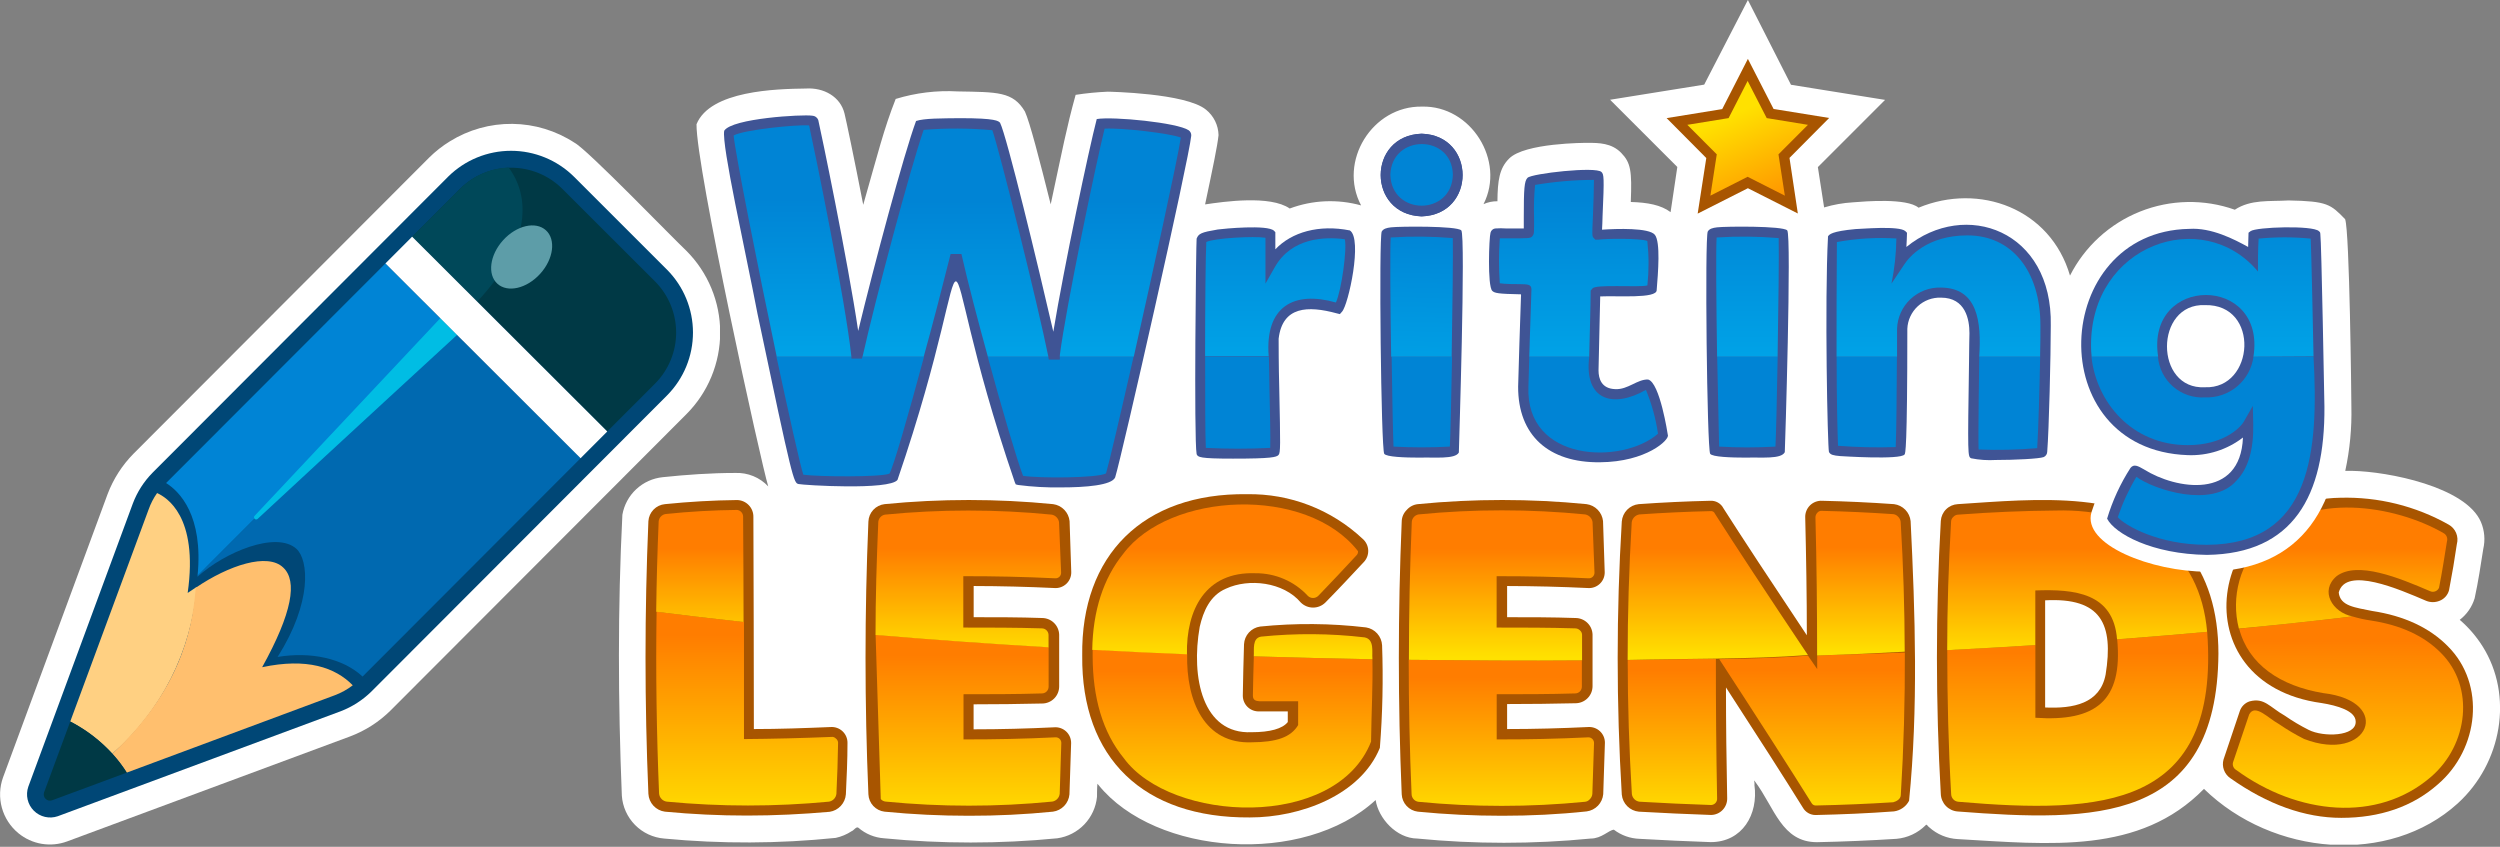 <?xml version="1.0" encoding="UTF-8"?> <svg xmlns="http://www.w3.org/2000/svg" width="372" height="126" viewBox="0 0 372 126" fill="none"><rect x="0" y="0" width="372" height="126" fill="#808080" stroke="none"/><g clip-path="url(#clip0_209_1590)"><g clip-path="url(#clip1_209_1590)"><path d="M2.731 123.977C3.729 124.8 4.927 125.346 6.203 125.56C7.479 125.774 8.789 125.649 10.002 125.197L52.111 109.574C54.36 108.726 56.405 107.414 58.112 105.723L102.122 61.643C103.72 60.046 104.988 58.149 105.853 56.061C106.718 53.973 107.164 51.736 107.164 49.476C107.164 47.216 106.718 44.978 105.853 42.89C104.988 40.803 103.72 38.906 102.122 37.308C100.251 35.568 87.389 22.235 85.498 21.245C82.745 19.445 79.536 18.469 76.247 18.432C72.958 18.395 69.727 19.298 66.934 21.035C65.826 21.715 64.799 22.52 63.874 23.435L19.864 67.515C18.177 69.225 16.865 71.269 16.013 73.516L0.45 115.685C-0.07 117.134 -0.13 118.708 0.278 120.192C0.686 121.676 1.543 122.998 2.731 123.977Z" fill="white"></path><path d="M99.262 40.139L85.379 26.266C82.89 23.813 79.536 22.439 76.042 22.439C72.547 22.439 69.194 23.813 66.705 26.266L22.695 70.345C21.409 71.651 20.411 73.211 19.765 74.926L4.211 117.065C4 117.676 3.965 118.335 4.11 118.965C4.254 119.595 4.573 120.172 5.03 120.629C5.487 121.087 6.063 121.407 6.692 121.553C7.322 121.7 7.98 121.666 8.592 121.456L50.701 105.833C52.41 105.175 53.965 104.175 55.272 102.892L99.282 58.813C101.741 56.326 103.119 52.969 103.115 49.472C103.111 45.974 101.726 42.62 99.262 40.139Z" fill="#004776"></path><path d="M29.396 85.678C30.287 76.677 26.696 73.116 24.715 71.876L57.352 39.199L66.584 48.441L29.396 85.678Z" fill="#0084D5"></path><path d="M86.388 68.185L53.952 100.672C51.011 97.941 46.22 96.941 41.309 97.751C46.47 89.599 45.95 83.318 44.089 81.648C41.089 78.987 33.457 82.148 29.386 85.819C29.386 85.769 29.386 85.729 29.386 85.678L66.584 48.441L86.388 68.185Z" fill="#0069B0"></path><path d="M68.014 49.831C68.014 49.831 48.84 67.445 38.318 77.227C38.257 77.276 38.179 77.302 38.1 77.297C38.021 77.293 37.947 77.26 37.891 77.204C37.835 77.148 37.801 77.074 37.797 76.995C37.793 76.916 37.818 76.838 37.868 76.777L65.514 47.35L68.014 49.831Z" fill="#00BDE4"></path><path d="M29.286 87.319C28.481 96.914 23.976 105.82 16.724 112.154C14.919 110.214 12.798 108.594 10.452 107.363L22.115 75.806C22.421 74.939 22.845 74.118 23.375 73.366C24.725 73.986 29.556 76.757 27.926 88.229L29.286 87.319Z" fill="#FFD082"></path><path d="M52.491 101.972C51.68 102.596 50.78 103.094 49.821 103.452L18.864 114.965C18.242 113.962 17.526 113.02 16.724 112.154C27.846 101.762 28.736 91.74 29.136 87.449C34.057 84.098 39.829 82.218 42.139 84.448C44.29 86.449 43.489 91.19 39.008 99.281C45.68 97.861 49.881 99.311 52.491 101.972Z" fill="#FFBF6E"></path><path d="M18.864 114.965L7.722 119.096C7.559 119.148 7.385 119.155 7.218 119.114C7.052 119.074 6.9 118.989 6.779 118.868C6.658 118.747 6.573 118.595 6.533 118.429C6.493 118.262 6.499 118.088 6.551 117.925L10.452 107.363C13.881 109.106 16.784 111.73 18.864 114.965Z" fill="#003945"></path><path d="M97.511 57.042L90.359 64.204L71.015 44.88L61.343 35.218L68.495 28.056C70.512 26.069 73.23 24.955 76.061 24.955C78.893 24.955 81.611 26.069 83.628 28.056L97.501 41.909C99.492 43.924 100.609 46.641 100.611 49.474C100.613 52.306 99.499 55.025 97.511 57.042Z" fill="#003945"></path><path d="M71.015 44.88L61.343 35.218L68.495 28.056C70.415 26.148 72.982 25.031 75.686 24.925C78.777 29.066 79.277 35.988 71.015 44.88Z" fill="#004859"></path><path d="M80.379 40.74C82.371 38.541 82.751 35.641 81.228 34.261C79.705 32.881 76.856 33.545 74.864 35.743C72.873 37.941 72.492 40.842 74.015 42.221C75.538 43.601 78.387 42.938 80.379 40.74Z" fill="#5D9DA8"></path><path d="M90.36 64.204L86.389 68.185L57.352 39.199L61.323 35.218L90.36 64.204Z" fill="white"></path></g><g clip-path="url(#clip2_209_1590)"><path d="M369.399 96.161C368.47 94.69 367.327 93.365 366.009 92.23C367.067 91.419 367.844 90.296 368.229 89.019C368.769 86.559 369.139 84.018 369.509 81.688C369.82 80.351 369.701 78.951 369.169 77.687C366.919 72.416 355.306 70.165 350.025 70.065H348.975C349.657 66.915 349.962 63.695 349.885 60.473C349.885 59.473 349.625 34.417 348.955 32.617C346.794 30.387 346.314 29.936 340.543 29.826C337.623 29.996 334.932 29.646 332.541 31.207C327.96 29.582 322.945 29.681 318.431 31.485C313.918 33.289 310.215 36.674 308.016 41.009C305.096 31.007 294.513 27.166 285.481 30.907C283.731 29.446 277.55 29.956 275.719 30.107C274.264 30.191 272.824 30.446 271.428 30.867L270.498 24.865L280.5 14.863L266.497 12.613L260.086 0L253.584 12.593L239.581 14.843L249.584 24.845L248.583 31.567C247.163 30.497 245.163 30.127 242.662 30.056C242.842 25.436 242.662 24.215 241.232 22.745C239.801 21.275 237.911 21.255 236.231 21.255C235.851 21.255 226.869 21.255 224.558 23.595C223.108 25.035 222.848 26.846 222.818 29.946C222.104 29.936 221.397 30.082 220.747 30.377C224.038 23.925 218.877 15.683 211.595 15.863C204.184 15.733 199.073 24.045 202.533 30.567C199.033 29.593 195.314 29.754 191.911 31.027C189.001 29.006 182.069 30.006 179.318 30.416C180.479 24.915 181.139 21.785 181.319 20.114C181.304 19.385 181.13 18.668 180.808 18.013C180.487 17.358 180.026 16.782 179.458 16.323C176.458 13.843 164.945 13.643 164.835 13.643C163.234 13.711 161.638 13.868 160.054 14.113C158.674 19.114 158.124 22.115 156.344 30.407C154.633 23.585 153.243 18.214 152.513 16.604C150.742 13.603 148.392 13.713 142.511 13.603C139.391 13.428 136.266 13.807 133.279 14.723C131.518 19.174 130.608 22.915 128.448 30.477C127.127 23.665 125.907 17.874 125.667 16.904C125.057 14.373 122.566 13.003 119.916 13.173C115.475 13.233 105.683 13.473 103.642 18.484C103.552 24.855 113.254 68.955 114.314 72.376C113.69 71.712 112.93 71.189 112.086 70.844C111.242 70.499 110.334 70.339 109.423 70.375C105.793 70.375 102.132 70.635 98.611 71.005C97.138 71.156 95.754 71.783 94.671 72.793C93.588 73.802 92.864 75.138 92.61 76.597C91.91 90.49 91.97 104.512 92.53 118.395C92.642 120.037 93.34 121.585 94.496 122.756C95.652 123.927 97.191 124.644 98.831 124.777C107.322 125.584 115.872 125.55 124.357 124.677C125.202 124.494 126.006 124.155 126.727 123.677C127.027 123.597 127.417 122.926 127.727 123.166C128.795 124.088 130.132 124.638 131.538 124.737C140.116 125.577 148.756 125.577 157.334 124.737C158.868 124.517 160.284 123.789 161.354 122.668C162.424 121.547 163.087 120.098 163.235 118.555C163.235 118.555 163.235 117.015 163.295 116.645C163.295 116.575 163.375 116.735 163.455 116.805C171.957 127.317 193.972 128.918 204.694 119.046C205.114 121.766 207.775 124.747 210.895 124.777C219.473 125.617 228.113 125.617 236.691 124.777C238.331 124.777 239.351 123.537 240.142 123.457C241.239 124.295 242.572 124.771 243.952 124.817C247.503 125.027 251.094 125.187 254.555 125.307C259.256 125.307 261.676 121.186 261.056 116.785C261.126 116.675 260.916 115.785 261.166 116.315C264.057 120.186 265.117 125.317 270.368 125.317C274.269 125.237 278.31 125.067 282.201 124.817C283.827 124.673 285.352 123.965 286.512 122.816C286.702 122.526 286.842 122.976 287.062 123.096C288.234 124.155 289.735 124.777 291.313 124.857C305.026 125.647 318.378 127.167 327.95 117.385C338.213 127.387 355.486 128.818 365.699 119.556C372.3 113.554 374.04 103.512 369.399 96.161Z" fill="white"></path><path d="M111.154 121.356C107.06 121.356 102.989 121.163 98.941 120.776C98.285 120.69 97.679 120.377 97.23 119.891C96.78 119.405 96.515 118.776 96.481 118.115C95.911 104.682 95.911 91.019 96.481 77.546C96.523 76.9 96.796 76.289 97.249 75.825C97.702 75.361 98.306 75.074 98.951 75.016C102.492 74.656 106.113 74.446 109.694 74.406C110.018 74.414 110.338 74.485 110.635 74.617C110.931 74.748 111.199 74.937 111.423 75.172C111.647 75.407 111.822 75.683 111.939 75.986C112.056 76.289 112.112 76.612 112.104 76.936C112.144 87.492 112.168 98.007 112.174 108.483C115.925 108.483 119.766 108.343 123.617 108.183C123.937 108.162 124.259 108.208 124.561 108.317C124.863 108.426 125.14 108.596 125.373 108.817C125.607 109.037 125.793 109.303 125.919 109.599C126.045 109.894 126.109 110.212 126.107 110.534C126.107 113.094 125.987 115.665 125.867 118.185C125.82 118.829 125.556 119.438 125.118 119.912C124.68 120.386 124.095 120.698 123.457 120.796C119.366 121.156 115.255 121.356 111.154 121.356Z" fill="#A85500"></path><path d="M144.161 121.386C139.97 121.386 135.779 121.186 131.618 120.776C130.975 120.7 130.38 120.398 129.94 119.923C129.5 119.448 129.244 118.832 129.218 118.185C128.648 104.743 128.648 91.08 129.218 77.607C129.244 76.96 129.5 76.344 129.94 75.869C130.38 75.394 130.975 75.092 131.618 75.016C139.96 74.196 148.362 74.196 156.704 75.016C157.335 75.102 157.919 75.397 158.364 75.854C158.808 76.311 159.086 76.903 159.154 77.537L159.404 85.128C159.411 85.454 159.349 85.778 159.223 86.079C159.096 86.379 158.908 86.65 158.671 86.874C158.433 87.097 158.151 87.268 157.843 87.376C157.536 87.484 157.209 87.525 156.884 87.499C152.883 87.309 148.882 87.209 144.881 87.199V91.84C148.272 91.84 151.702 91.84 155.083 91.96C155.741 91.967 156.37 92.228 156.84 92.689C157.309 93.149 157.583 93.773 157.604 94.43V102.112C157.608 102.448 157.545 102.782 157.419 103.093C157.293 103.405 157.107 103.689 156.87 103.928C156.634 104.167 156.353 104.357 156.042 104.486C155.732 104.616 155.399 104.683 155.063 104.683C151.692 104.763 148.262 104.803 144.871 104.803V108.523C148.872 108.523 152.963 108.413 156.874 108.223C157.195 108.198 157.519 108.24 157.823 108.347C158.128 108.454 158.407 108.622 158.643 108.842C158.879 109.062 159.067 109.329 159.194 109.625C159.322 109.922 159.386 110.241 159.384 110.564L159.134 118.205C159.076 118.849 158.801 119.455 158.354 119.922C157.907 120.389 157.314 120.69 156.674 120.776C152.526 121.189 148.355 121.393 144.161 121.386Z" fill="#A85500"></path><path d="M185.97 121.636C170.137 121.746 160.875 112.814 161.035 97.541C160.835 82.618 170.097 73.326 185.56 73.536C191.945 73.43 198.119 75.816 202.774 80.187C203.019 80.401 203.218 80.662 203.358 80.956C203.499 81.249 203.578 81.568 203.591 81.892C203.604 82.217 203.551 82.541 203.435 82.845C203.318 83.149 203.141 83.425 202.914 83.658C201.094 85.608 199.183 87.659 197.213 89.659C196.726 90.139 196.07 90.408 195.387 90.408C194.704 90.408 194.048 90.139 193.562 89.659C190.981 86.599 185.81 86.008 182.41 87.599C180.059 88.599 179.049 90.95 178.519 93.27C177.188 100.792 178.929 109.273 186.23 108.953C188.991 108.953 190.841 108.433 191.621 107.443V105.853H187.401C187.082 105.871 186.762 105.823 186.463 105.713C186.163 105.602 185.889 105.432 185.657 105.212C185.426 104.991 185.242 104.726 185.117 104.432C184.992 104.138 184.928 103.822 184.93 103.502C184.97 100.948 185.03 98.401 185.11 95.861C185.143 95.212 185.4 94.594 185.838 94.115C186.276 93.635 186.867 93.322 187.511 93.23C192.754 92.698 198.04 92.742 203.274 93.36C203.915 93.465 204.501 93.785 204.934 94.27C205.368 94.754 205.622 95.372 205.655 96.021C205.836 101.111 205.726 106.207 205.324 111.284C202.454 118.325 193.512 121.646 185.97 121.636Z" fill="#A85500"></path><path d="M223.518 121.386C219.327 121.386 215.136 121.186 210.975 120.776C210.333 120.698 209.739 120.395 209.3 119.921C208.86 119.447 208.603 118.832 208.575 118.185C208.005 104.743 208.005 91.08 208.575 77.607C208.587 76.963 208.849 76.35 209.305 75.896C209.729 75.4 210.326 75.085 210.975 75.016C219.324 74.195 227.732 74.195 236.081 75.016C236.712 75.102 237.297 75.397 237.741 75.854C238.185 76.311 238.463 76.903 238.531 77.537L238.781 85.128C238.788 85.454 238.726 85.778 238.6 86.079C238.474 86.379 238.285 86.65 238.048 86.874C237.81 87.097 237.529 87.268 237.221 87.376C236.913 87.484 236.586 87.525 236.261 87.499C232.26 87.309 228.259 87.209 224.258 87.199V91.84C227.639 91.84 231.07 91.84 234.45 91.96C235.109 91.965 235.739 92.225 236.21 92.686C236.68 93.147 236.953 93.772 236.971 94.43V102.112C236.968 102.782 236.701 103.424 236.227 103.898C235.753 104.372 235.111 104.64 234.44 104.643C231.07 104.723 227.639 104.763 224.258 104.763V108.483C228.259 108.483 232.34 108.373 236.311 108.183C236.632 108.16 236.954 108.203 237.257 108.31C237.561 108.417 237.839 108.586 238.073 108.806C238.308 109.026 238.495 109.292 238.622 109.588C238.749 109.883 238.814 110.202 238.811 110.524L238.561 118.165C238.503 118.809 238.228 119.415 237.781 119.882C237.334 120.349 236.742 120.65 236.101 120.736C231.9 121.186 227.709 121.386 223.518 121.386Z" fill="#A85500"></path><path d="M270.168 121.276C269.782 121.278 269.403 121.177 269.069 120.984C268.735 120.791 268.458 120.512 268.268 120.176C265.607 115.905 261.766 109.894 256.825 102.292C256.825 107.773 256.895 113.294 257.005 118.786C257.012 119.107 256.955 119.427 256.837 119.726C256.719 120.026 256.543 120.299 256.318 120.529C256.094 120.76 255.826 120.944 255.531 121.071C255.235 121.197 254.917 121.263 254.595 121.266C251.034 121.146 247.433 120.976 243.863 120.776C243.211 120.714 242.602 120.428 242.138 119.966C241.675 119.505 241.386 118.896 241.322 118.245C240.507 104.708 240.507 91.134 241.322 77.597C241.375 76.94 241.655 76.322 242.116 75.851C242.576 75.379 243.187 75.084 243.843 75.016C247.353 74.766 250.924 74.596 254.455 74.516C254.863 74.486 255.27 74.577 255.626 74.778C255.982 74.979 256.271 75.281 256.455 75.646C259.216 79.977 263.397 86.339 268.858 94.53C268.858 88.729 268.758 82.848 268.618 77.007C268.603 76.672 268.659 76.338 268.782 76.027C268.904 75.716 269.091 75.433 269.329 75.198C269.568 74.964 269.853 74.782 270.166 74.664C270.48 74.547 270.814 74.496 271.148 74.516C274.679 74.596 278.28 74.766 281.831 75.016C282.466 75.096 283.057 75.389 283.505 75.846C283.953 76.304 284.234 76.9 284.301 77.537C284.981 91.33 285.442 105.443 284.071 119.156C283.849 119.579 283.529 119.944 283.138 120.219C282.746 120.494 282.295 120.671 281.821 120.736C277.97 121.026 274.089 121.186 270.168 121.276Z" fill="#A85500"></path><path d="M325.25 81.828C318.099 72.576 302.655 74.286 291.323 75.016C290.669 75.049 290.05 75.321 289.584 75.78C289.117 76.239 288.836 76.854 288.792 77.507C288.022 91.045 288.022 104.617 288.792 118.155C288.819 118.815 289.086 119.443 289.543 119.92C290 120.397 290.615 120.69 291.273 120.746C311.557 122.316 329.921 122.566 330.101 97.261C330.101 90.92 328.471 85.718 325.25 81.828ZM313.318 100.362C312.497 104.723 308.476 105.463 304.316 105.273C304.316 99.972 304.316 94.62 304.316 89.329C312.687 88.879 314.518 92.89 313.318 100.362Z" fill="#A85500"></path><path d="M348.385 121.696C342.964 121.696 337.383 119.696 331.861 115.785C331.426 115.485 331.096 115.057 330.917 114.56C330.737 114.063 330.718 113.523 330.861 113.014C331.611 110.754 332.412 108.383 333.272 105.843C333.381 105.497 333.572 105.182 333.828 104.925C334.083 104.667 334.397 104.474 334.742 104.362C336.943 103.782 337.693 105.193 339.993 106.503C341.119 107.286 342.298 107.988 343.524 108.603C345.704 109.714 350.606 109.604 350.526 107.373C350.526 105.763 347.765 104.983 345.444 104.612C324.14 101.692 328.391 74.386 348.195 74.066C353.85 73.903 359.442 75.286 364.368 78.067C364.865 78.346 365.254 78.783 365.473 79.308C365.693 79.834 365.73 80.418 365.579 80.967C365.259 83.168 364.869 85.478 364.418 87.819C364.325 88.175 364.148 88.504 363.903 88.778C363.658 89.053 363.351 89.266 363.008 89.399C362.367 89.662 361.649 89.662 361.008 89.399C357.007 87.689 349.055 84.208 348.005 88.159C348.205 90.209 350.476 90.389 352.956 90.909C357.727 91.63 361.528 93.4 364.248 96.171C369.91 101.822 368.899 111.444 362.748 116.715C358.997 120.026 354.156 121.696 348.385 121.696Z" fill="#A85500"></path><path d="M124.347 109.864C124.264 109.781 124.163 109.719 124.052 109.683C123.941 109.646 123.823 109.636 123.707 109.654C119.293 109.834 114.958 109.94 110.704 109.974C110.704 109.974 110.704 101.562 110.704 92.56C106.243 92.07 101.892 91.56 97.701 91.03C97.561 100.032 97.701 109.123 98.071 118.085C98.099 118.388 98.229 118.672 98.44 118.89C98.651 119.109 98.93 119.248 99.232 119.286C107.255 120.051 115.333 120.051 123.357 119.286C123.639 119.237 123.898 119.099 124.096 118.892C124.294 118.685 124.421 118.42 124.457 118.135C124.587 115.585 124.667 113.034 124.707 110.504C124.699 110.377 124.663 110.253 124.601 110.142C124.538 110.031 124.452 109.936 124.347 109.864Z" fill="url(#paint0_linear_209_1590)"></path><path d="M131.058 118.896C131.239 119.112 131.498 119.249 131.778 119.276C140.024 120.086 148.328 120.086 156.574 119.276C156.86 119.23 157.123 119.091 157.324 118.882C157.524 118.673 157.651 118.403 157.684 118.115L157.924 110.544C157.924 110.429 157.901 110.315 157.855 110.209C157.809 110.103 157.741 110.009 157.657 109.931C157.572 109.852 157.472 109.793 157.363 109.755C157.254 109.718 157.139 109.704 157.024 109.714C152.513 109.934 147.922 110.034 143.371 110.024V103.302C147.242 103.302 151.163 103.302 155.033 103.182C155.299 103.182 155.553 103.077 155.741 102.889C155.928 102.702 156.034 102.447 156.034 102.182V96.291C147.182 95.771 138.58 95.16 130.288 94.45L131.058 118.896Z" fill="url(#paint1_linear_209_1590)"></path><path d="M204.214 98.101C198.253 97.988 192.371 97.841 186.57 97.661C186.51 99.661 186.46 101.572 186.43 103.512C186.43 104.172 186.85 104.312 187.43 104.352H193.162V107.893C192.091 109.704 189.941 110.434 186.27 110.454C179.269 110.744 176.488 104.402 176.648 97.311C171.897 97.121 167.196 96.901 162.585 96.651C162.585 96.941 162.585 97.241 162.585 97.541C162.585 103.852 164.095 108.983 167.206 112.794C174.207 122.426 198.833 123.607 204.014 110.354C204.074 105.623 204.294 102.222 204.214 98.101Z" fill="url(#paint2_linear_209_1590)"></path><path d="M236.361 109.714C231.85 109.934 227.259 110.034 222.708 110.024V103.302C226.579 103.302 230.5 103.302 234.381 103.182C234.646 103.182 234.9 103.077 235.088 102.889C235.275 102.702 235.381 102.447 235.381 102.182V98.261C226.849 98.341 218.067 98.261 209.615 98.181C209.615 104.853 209.755 111.524 210.045 118.185C210.056 118.459 210.162 118.721 210.344 118.925C210.527 119.13 210.775 119.264 211.046 119.306C219.291 120.116 227.596 120.116 235.841 119.306C235.98 119.293 236.116 119.254 236.239 119.188C236.363 119.123 236.472 119.034 236.561 118.926C236.777 118.719 236.912 118.443 236.941 118.145L237.191 110.574C237.194 110.463 237.174 110.352 237.134 110.248C237.094 110.145 237.033 110.05 236.956 109.97C236.879 109.89 236.786 109.826 236.684 109.782C236.582 109.738 236.472 109.715 236.361 109.714Z" fill="url(#paint3_linear_209_1590)"></path><path d="M255.325 98.021C250.924 98.091 246.473 98.111 242.202 98.221C242.202 104.883 242.422 111.544 242.822 118.155C242.858 118.447 242.992 118.718 243.2 118.925C243.409 119.131 243.681 119.262 243.973 119.296C247.513 119.506 251.104 119.666 254.625 119.786C254.749 119.779 254.87 119.748 254.982 119.694C255.094 119.64 255.194 119.564 255.276 119.471C255.358 119.378 255.42 119.269 255.46 119.152C255.499 119.034 255.515 118.909 255.505 118.786C255.375 111.914 255.315 104.913 255.325 98.021ZM270.398 97.561V99.561L269.028 97.561C264.877 97.881 260.376 98.011 255.825 98.081C261.086 106.153 266.717 114.925 269.548 119.476C269.615 119.607 269.722 119.714 269.852 119.782C269.983 119.85 270.132 119.876 270.278 119.856C274.089 119.776 277.92 119.616 281.711 119.376C282.221 119.246 282.841 118.886 282.841 118.275C283.271 111.274 283.471 104.172 283.441 97.101C279.153 97.254 274.806 97.401 270.398 97.541V97.561Z" fill="url(#paint4_linear_209_1590)"></path><path d="M328.431 94.02C324.06 94.41 319.589 94.79 315.038 95.13C315.908 104.352 311.787 107.413 302.865 106.803C302.865 103.212 302.865 99.601 302.865 95.991C298.564 96.264 294.193 96.514 289.752 96.741C289.752 103.912 289.922 111.074 290.333 118.165C290.34 118.459 290.457 118.739 290.66 118.95C290.864 119.161 291.14 119.288 291.433 119.306C312.747 121.126 330.371 120.366 328.431 94.02Z" fill="url(#paint5_linear_209_1590)"></path><path d="M363.208 97.151C360.718 94.62 357.207 93 352.766 92.33C351.849 92.197 350.943 91.996 350.055 91.73C344.614 92.38 338.973 92.98 333.182 93.54C334.592 98.911 339.323 102.072 345.694 103.132C356.267 104.352 352.456 113.674 342.844 109.954C341.556 109.304 340.313 108.569 339.123 107.753C337.423 106.813 335.542 104.653 334.672 106.323C333.812 108.863 333.012 111.237 332.271 113.444C332.214 113.659 332.231 113.887 332.318 114.092C332.405 114.297 332.557 114.466 332.752 114.575C341.854 121.226 353.756 122.496 361.758 115.575C367.279 110.804 368.289 102.202 363.208 97.151Z" fill="url(#paint6_linear_209_1590)"></path><path d="M204.224 98.101C204.224 97.951 204.224 97.761 204.224 97.601C204.204 97.771 204.214 97.941 204.224 98.101Z" fill="url(#paint7_linear_209_1590)"></path><path d="M314.988 94.74C314.988 94.86 314.988 94.98 315.038 95.1C314.998 95.02 315.018 94.85 314.988 94.74Z" fill="url(#paint8_linear_209_1590)"></path><path d="M333.102 93.31C333.117 93.388 333.137 93.465 333.162 93.54C333.131 93.466 333.111 93.389 333.102 93.31Z" fill="url(#paint9_linear_209_1590)"></path><path d="M110.644 92.56C106.183 92.07 101.822 91.56 97.641 91.03C97.695 86.535 97.818 82.051 98.011 77.577C98.037 77.305 98.154 77.049 98.343 76.852C98.531 76.654 98.781 76.525 99.051 76.486C102.572 76.116 106.143 75.916 109.664 75.876C109.913 75.899 110.145 76.014 110.313 76.199C110.482 76.385 110.575 76.626 110.574 76.876C110.614 82.131 110.637 87.359 110.644 92.56Z" fill="url(#paint10_linear_209_1590)"></path><path d="M157.894 85.198C157.898 85.318 157.876 85.437 157.829 85.547C157.783 85.657 157.713 85.757 157.625 85.837C157.536 85.918 157.431 85.979 157.317 86.015C157.203 86.052 157.083 86.063 156.964 86.049C152.463 85.829 147.872 85.728 143.341 85.738V93.38C147.222 93.38 151.133 93.38 155.024 93.5C155.289 93.5 155.543 93.606 155.731 93.793C155.918 93.981 156.024 94.235 156.024 94.5V96.321C147.172 95.801 138.57 95.191 130.278 94.48C130.278 88.869 130.448 83.258 130.688 77.677C130.709 77.408 130.818 77.154 131 76.955C131.181 76.756 131.423 76.622 131.689 76.576C139.934 75.766 148.239 75.766 156.484 76.576C156.761 76.625 157.016 76.759 157.214 76.96C157.411 77.161 157.54 77.419 157.584 77.697L157.894 85.198Z" fill="url(#paint11_linear_209_1590)"></path><path d="M204.214 98.101C198.253 97.988 192.368 97.841 186.56 97.661C186.64 96.661 186.29 94.96 187.65 94.73C192.77 94.207 197.932 94.243 203.044 94.84C204.554 95.13 204.124 97.021 204.214 98.101Z" fill="url(#paint12_linear_209_1590)"></path><path d="M202.073 82.018C202.084 82.139 202.066 82.261 202.02 82.374C201.975 82.486 201.904 82.587 201.813 82.668C199.973 84.668 198.073 86.669 196.152 88.669C195.945 88.868 195.669 88.98 195.382 88.98C195.095 88.98 194.819 88.868 194.612 88.669C193.62 87.595 192.414 86.74 191.072 86.16C189.731 85.579 188.282 85.286 186.82 85.298C179.359 85.018 176.488 90.73 176.618 97.361C171.844 97.168 167.146 96.948 162.525 96.701C162.625 90.879 164.175 86.069 167.136 82.408C174.007 73.186 194.422 72.195 202.073 82.018Z" fill="url(#paint13_linear_209_1590)"></path><path d="M237.261 85.198C237.263 85.318 237.24 85.438 237.192 85.548C237.145 85.658 237.074 85.757 236.985 85.838C236.896 85.918 236.79 85.979 236.676 86.015C236.561 86.051 236.44 86.063 236.321 86.049C231.82 85.829 227.229 85.728 222.698 85.738V93.38C226.579 93.38 230.49 93.38 234.381 93.5C234.517 93.499 234.652 93.526 234.778 93.58C234.903 93.633 235.017 93.711 235.111 93.81C235.205 93.892 235.281 93.994 235.333 94.108C235.385 94.221 235.411 94.345 235.411 94.47V98.261C226.889 98.341 218.107 98.261 209.645 98.181C209.645 91.32 209.785 84.458 210.075 77.647C210.098 77.379 210.208 77.126 210.389 76.927C210.569 76.728 210.811 76.594 211.076 76.546C219.321 75.736 227.626 75.736 235.871 76.546C236.148 76.595 236.403 76.729 236.601 76.93C236.798 77.131 236.927 77.389 236.971 77.667L237.261 85.198Z" fill="url(#paint14_linear_209_1590)"></path><path d="M269.018 97.471C260.706 98.111 251.014 97.981 242.192 98.201C242.192 91.346 242.396 84.515 242.802 77.707C242.844 77.415 242.978 77.145 243.186 76.936C243.393 76.728 243.662 76.591 243.953 76.546C247.433 76.306 250.954 76.136 254.515 76.056C254.655 76.032 254.799 76.057 254.921 76.129C255.044 76.2 255.137 76.313 255.185 76.446C258.216 81.198 262.867 88.269 269.018 97.471Z" fill="url(#paint15_linear_209_1590)"></path><path d="M270.388 97.541C270.388 90.76 270.318 83.868 270.138 77.027C270.133 76.89 270.157 76.754 270.206 76.626C270.256 76.499 270.332 76.383 270.428 76.286C270.507 76.19 270.609 76.115 270.724 76.068C270.839 76.021 270.964 76.003 271.088 76.016C274.639 76.096 278.22 76.266 281.721 76.506C281.999 76.54 282.256 76.675 282.441 76.886C282.65 77.089 282.784 77.357 282.821 77.647C283.208 84.055 283.408 90.496 283.421 96.971C279.14 97.211 274.796 97.401 270.388 97.541Z" fill="url(#paint16_linear_209_1590)"></path><path d="M328.421 94.02C324.05 94.41 319.569 94.79 315.018 95.13C314.488 88.219 308.717 87.639 302.855 87.859C302.855 90.57 302.855 93.27 302.855 95.991C298.554 96.264 294.183 96.514 289.742 96.741C289.742 90.359 289.952 83.968 290.323 77.607C290.326 77.475 290.356 77.345 290.413 77.226C290.47 77.107 290.552 77.002 290.653 76.916C290.747 76.809 290.864 76.722 290.996 76.664C291.127 76.605 291.269 76.575 291.413 76.576C296.194 76.216 301.055 76.006 305.856 75.966C318.679 75.606 327.411 82.138 328.421 94.02Z" fill="url(#paint17_linear_209_1590)"></path><path d="M364.108 80.557C363.748 82.778 363.398 85.098 362.928 87.459C362.874 87.582 362.796 87.693 362.698 87.785C362.601 87.877 362.485 87.949 362.359 87.996C362.233 88.042 362.099 88.063 361.965 88.057C361.831 88.05 361.699 88.017 361.578 87.959C356.927 85.959 350.796 83.448 347.705 85.718C345.104 87.909 347.065 91.13 350.045 91.72C344.584 92.386 338.95 92.99 333.142 93.53C332.544 91.185 332.573 88.724 333.224 86.393C333.875 84.062 335.126 81.943 336.853 80.247C343.504 73.086 356.357 75.146 363.598 79.327C363.812 79.442 363.98 79.627 364.073 79.851C364.166 80.075 364.179 80.325 364.108 80.557Z" fill="url(#paint18_linear_209_1590)"></path><path d="M345.284 34.807C345.284 33.197 335.492 33.877 334.902 34.397L334.602 34.627C334.602 35.208 334.602 35.678 334.542 36.748C324.8 30.216 309.677 36.068 309.657 51.481C309.307 65.014 325 71.855 333.772 65.104C333.412 74.416 323.77 72.886 319.039 69.845C318.168 69.355 317.598 69.035 317.098 69.535C315.596 71.807 314.427 74.283 313.627 76.886C313.427 79.027 320.889 82.648 328.401 82.568C352.436 82.818 344.744 51.011 345.284 34.807Z" fill="white"></path><path d="M328.401 85.068C320.199 85.068 309.757 81.067 311.217 76.206C312.167 73.346 313.738 69.275 315.768 67.394C313.075 65.718 310.864 63.369 309.354 60.578C307.844 57.788 307.087 54.653 307.156 51.481C307.346 35.698 321.079 28.316 332.672 32.947L333.402 32.407C333.942 31.127 346.405 30.787 346.845 32.637C348.925 33.387 347.945 59.553 348.395 60.493C348.545 75.136 342.634 84.908 328.401 85.068Z" fill="white"></path><path d="M328.401 82.568C320.219 82.468 314.658 79.397 313.538 77.177C314.337 74.508 315.508 71.966 317.018 69.625C317.528 68.995 318.129 69.335 319.019 69.845C323.79 72.846 333.382 74.426 333.752 65.104C331.409 66.911 328.507 67.838 325.55 67.725C303.615 66.954 305.126 34.427 325.75 34.057C329.051 33.837 332.462 35.608 334.522 36.748C334.522 35.668 334.592 35.228 334.582 34.627L334.882 34.397C335.732 33.767 344.164 33.507 345.054 34.397C345.234 34.557 345.234 34.547 345.264 34.797C345.434 35.688 345.865 60.273 345.875 60.523C345.965 73.806 341.234 82.388 328.401 82.568ZM328.101 45.4C320.579 45.09 320.549 58.032 328.101 57.622C335.492 57.922 336.333 45.22 328.101 45.4Z" fill="#3F5495"></path><path d="M296.984 68.445C295.755 68.521 294.521 68.437 293.313 68.195C292.793 67.935 292.783 67.935 292.993 53.742C292.993 51.741 293.053 50.211 293.053 49.581C293.053 47.58 292.503 44.289 288.812 44.289C287.536 44.246 286.295 44.708 285.359 45.576C284.422 46.443 283.866 47.645 283.811 48.92C283.811 67.074 283.511 67.475 283.401 67.624C282.771 68.465 273.899 67.865 273.809 67.865C272.809 67.775 272.369 67.685 272.149 67.254C271.949 66.624 271.489 44.94 272.009 35.168C272.199 34.888 272.529 34.417 276.1 34.087C276.77 34.087 282.651 33.537 283.531 34.407L283.761 34.637C283.761 35.298 283.701 36.038 283.671 36.748C292.443 29.616 305.456 34.267 305.156 48.46C305.156 52.881 304.886 64.034 304.626 67.234C304.62 67.401 304.568 67.563 304.474 67.701C304.38 67.84 304.249 67.948 304.096 68.015C303.425 68.265 299.845 68.445 296.984 68.445Z" fill="#3F5495"></path><path d="M259.846 68.095C257.556 68.095 254.785 67.995 254.475 67.525C254.005 66.814 253.655 35.288 254.115 34.447C254.365 34.037 254.825 33.907 255.505 33.827C256.745 33.677 265.267 33.597 265.937 34.277C266.607 34.958 265.607 67.054 265.577 67.284C265.027 68.365 262.086 68.015 259.846 68.095Z" fill="#3F5495"></path><path d="M238.081 68.785C230.44 68.875 225.869 64.784 225.899 57.522C225.949 55.012 226.219 47.16 226.319 44.2C226.319 43.959 226.419 43.729 226.109 43.789C222.958 43.729 222.388 43.619 222.048 43.279C221.308 42.549 221.578 35.278 221.788 34.627C221.826 34.469 221.91 34.324 222.029 34.212C222.148 34.101 222.297 34.026 222.458 33.997C223.027 33.955 223.599 33.955 224.168 33.997C224.888 33.997 226.069 33.997 226.739 33.997C226.739 33.567 226.739 32.997 226.739 32.367C226.739 28.036 226.819 26.936 227.299 26.456C227.939 25.816 237.481 24.735 238.301 25.596C238.651 25.956 238.731 26.256 238.461 32.177C238.461 32.877 238.401 33.637 238.381 34.177C240.572 34.027 245.383 33.867 246.243 34.938C247.103 36.008 246.723 40.599 246.513 43.179C246.513 44.47 240.692 43.98 238.111 44.109C238.041 47.29 237.921 52.021 237.861 55.112C237.861 56.352 238.301 57.842 240.352 57.903C242.232 58.002 243.633 56.412 245.233 56.472C246.993 56.902 248.163 64.654 248.174 64.724C248.474 65.414 245.003 68.735 238.081 68.785ZM228.439 27.416L237.121 26.416L228.439 27.416Z" fill="#3F5495"></path><path d="M211.536 19.894C203.414 20.154 203.414 31.897 211.536 32.197C219.667 31.937 219.667 20.154 211.536 19.894ZM211.536 30.697C205.404 30.527 205.414 21.555 211.536 21.395C217.677 21.555 217.667 30.527 211.536 30.697Z" fill="#3F5495"></path><path d="M211.546 32.197C203.414 31.937 203.414 20.194 211.546 19.894C219.667 20.154 219.667 31.937 211.546 32.197Z" fill="#3F5495"></path><path d="M211.296 68.095C208.995 68.095 206.295 67.995 205.974 67.525C205.504 66.814 205.154 35.288 205.604 34.447C205.854 34.037 206.315 33.907 206.985 33.827C208.235 33.677 216.757 33.597 217.437 34.277C218.117 34.958 217.077 67.014 217.077 67.335C216.527 68.375 213.386 68.015 211.296 68.095Z" fill="#3F5495"></path><path d="M183.47 68.245C178.468 68.245 178.238 68.025 178.058 67.575C177.638 65.304 177.978 35.758 178.058 35.508C178.358 34.758 178.718 34.567 181.209 34.147C182.099 34.027 188.621 33.397 189.571 34.337L189.771 34.547C189.771 35.308 189.771 36.148 189.771 37.098C192.211 34.527 196.272 33.377 200.853 34.287C202.784 35.498 200.643 45.41 199.683 46.39L199.373 46.74L198.923 46.63C194.592 45.45 190.831 45.57 190.261 50.401C190.261 50.961 190.261 54.402 190.351 57.702C190.531 66.394 190.551 67.385 190.241 67.705C189.931 68.025 189.241 68.245 183.47 68.245Z" fill="#3F5495"></path><path d="M157.894 72.526C155.751 72.562 153.608 72.442 151.483 72.165L151.143 72.076L151.003 71.755C137.39 32.007 147.062 31.917 133.549 71.405C132.369 72.986 119.546 72.195 118.826 72.025C118.105 71.855 117.975 71.735 112.714 46.68C110.894 37.158 107.353 21.605 107.763 19.454C108.933 17.594 119.416 17.004 120.856 17.214C121.052 17.22 121.242 17.284 121.403 17.398C121.563 17.512 121.686 17.671 121.756 17.854C122.116 19.374 126.157 38.768 127.698 49.241C130.118 39.258 134.469 23.005 136.309 18.004C137.52 17.594 140.15 17.614 142.871 17.584C148.222 17.584 148.572 18.004 148.812 18.274C149.812 20.274 154.473 39.529 156.734 49.361C158.354 39.578 162.005 22.295 163.195 17.714C165.646 17.304 175.198 18.244 176.878 19.384C177.005 19.476 177.107 19.598 177.173 19.74C177.24 19.882 177.269 20.038 177.258 20.194C176.888 23.905 166.916 67.915 165.936 71.035C165.436 72.216 161.535 72.526 157.894 72.526Z" fill="#3F5495"></path><path d="M157.704 53.071V53.511H156.064L155.974 53.071H146.972C149.132 61.013 151.383 68.635 152.233 70.805C154.523 71.175 163.235 71.155 164.575 70.445C165.016 68.975 166.726 61.683 168.676 53.071H157.704Z" fill="#0084D5"></path><path d="M137.499 53.071C135.149 61.803 132.988 69.305 132.358 70.475C130.988 71.025 121.806 70.945 119.536 70.635C119.005 68.995 117.385 61.633 115.535 53.071H126.687V53.361H128.257L128.317 53.071H137.499Z" fill="#0084D5"></path><path d="M188.891 57.742C188.891 55.852 188.821 54.282 188.811 53.071H179.329C179.329 59.153 179.329 64.914 179.429 66.644C182.621 66.804 185.819 66.804 189.011 66.644C189.071 65.174 188.961 60.943 188.891 57.742Z" fill="#0084D5"></path><path d="M244.913 58.013C240.052 60.793 235.671 59.603 236.481 53.061H227.559C227.499 54.942 227.449 56.612 227.429 57.532C226.979 68.845 241.432 69.155 246.713 64.534C246.383 62.294 245.778 60.104 244.913 58.013Z" fill="#0084D5"></path><path d="M255.805 66.454C258.597 66.614 261.395 66.614 264.187 66.454C264.277 64.814 264.407 59.143 264.517 53.061H255.515" fill="#0084D5"></path><path d="M273.289 53.071C273.289 59.543 273.429 64.774 273.499 66.334C276.354 66.553 279.219 66.617 282.081 66.524C282.181 64.614 282.241 57.822 282.261 53.071H273.289ZM294.513 53.071C294.513 53.071 294.333 64.884 294.413 66.884C297.322 67.002 300.235 66.935 303.135 66.684C303.305 64.054 303.485 57.872 303.575 53.071H294.513Z" fill="#0084D5"></path><path d="M344.254 53.071H335.322C335.089 54.8 334.22 56.379 332.885 57.5C331.549 58.621 329.843 59.203 328.101 59.133C326.372 59.241 324.671 58.666 323.361 57.533C322.052 56.399 321.24 54.797 321.099 53.071H311.207C311.917 59.783 317.158 66.234 325.53 66.234C330.741 66.234 333.322 63.714 333.882 62.733L335.222 60.393L335.282 63.094C335.362 66.904 334.522 69.755 332.762 71.545C329.151 75.676 320.519 72.876 317.898 70.955C316.762 72.85 315.833 74.862 315.128 76.957C316.198 78.187 321.129 81.067 328.361 81.067C344.104 81.017 345.004 66.954 344.254 53.071Z" fill="#0084D5"></path><path d="M207.075 53.071C207.165 59.073 207.275 64.674 207.355 66.454C210.147 66.604 212.945 66.604 215.737 66.454C215.827 64.814 215.957 59.143 216.067 53.061L207.075 53.071Z" fill="#0084D5"></path><path d="M335.312 53.071C337.243 40.839 319.259 40.829 321.129 53.071H311.237C311.177 52.543 311.147 52.013 311.147 51.481C311.037 36.398 327.761 30.567 335.982 40.399C335.982 38.948 335.982 37.128 336.082 35.508C338.66 35.253 341.256 35.253 343.834 35.508C343.934 37.718 344.114 46.27 344.254 53.021L335.312 53.071Z" fill="url(#paint19_linear_209_1590)"></path><path d="M303.615 48.46C303.615 49.621 303.615 51.241 303.565 53.071H294.503C294.853 47.86 294.283 42.829 288.802 42.789C287.125 42.741 285.497 43.359 284.275 44.508C283.053 45.657 282.336 47.244 282.281 48.92C282.281 49.761 282.281 51.271 282.281 53.071H273.279C273.279 47.78 273.279 41.659 273.329 36.018C276.247 35.48 279.22 35.302 282.181 35.488C282.15 37.743 281.906 39.99 281.451 42.199L283.391 39.298C284.051 38.298 286.702 35.028 292.743 35.028C299.344 35.008 303.615 40.309 303.615 48.46Z" fill="url(#paint20_linear_209_1590)"></path><path d="M264.507 53.071H255.505C255.385 45.44 255.315 37.168 255.435 35.338C258.51 35.139 261.596 35.169 264.667 35.428C264.727 37.548 264.637 45.63 264.507 53.071Z" fill="url(#paint21_linear_209_1590)"></path><path d="M245.133 42.469C243.863 42.809 237.191 42.239 236.941 42.959L236.691 43.229C236.691 45.72 236.531 50.021 236.471 53.071H227.549C227.669 49.291 227.799 45.6 227.879 43.069C227.879 42.309 227.339 42.299 226.169 42.279C225.509 42.279 223.908 42.279 223.168 42.149C223.013 39.925 223.013 37.692 223.168 35.468H224.168C227.539 35.468 227.699 35.468 227.989 35.178C228.329 34.737 228.259 34.767 228.269 32.337C228.214 30.728 228.264 29.118 228.419 27.516C231.314 27.025 234.245 26.774 237.181 26.766C237.181 27.836 237.101 30.537 237.031 32.097C236.891 35.148 236.891 35.148 237.161 35.428L237.381 35.658H237.881C238.952 35.498 244.113 35.438 245.123 35.858C245.362 38.055 245.365 40.271 245.133 42.469Z" fill="url(#paint22_linear_209_1590)"></path><path d="M216.187 26.006C216.026 32.137 207.055 32.137 206.885 26.006C207.075 19.914 216.077 19.914 216.187 26.006Z" fill="#0084D5"></path><path d="M216.007 53.071H207.005C206.885 45.44 206.825 37.168 206.935 35.338C210.013 35.139 213.102 35.169 216.177 35.428C216.227 37.548 216.137 45.63 216.007 53.071Z" fill="url(#paint23_linear_209_1590)"></path><path d="M198.783 45.01C192.551 43.239 188.211 45.56 188.781 53.011H179.319C179.319 45.53 179.399 37.558 179.499 36.008C180.719 35.418 186.61 35.108 188.301 35.378C188.301 37.578 188.301 40.119 188.301 42.199L189.701 39.739C192.201 35.338 197.152 35.208 200.103 35.598C200.473 37.008 199.603 43.249 198.783 45.01Z" fill="url(#paint24_linear_209_1590)"></path><path d="M126.687 53.071H115.575C112.744 39.629 109.454 23.065 109.164 20.164C110.624 19.314 118.476 18.514 120.396 18.664C121.236 22.475 125.777 44.55 126.687 53.071Z" fill="url(#paint25_linear_209_1590)"></path><path d="M155.994 53.071H146.992C145.461 47.51 144.061 42.189 143.061 37.798H141.45C140.22 42.719 138.84 48.05 137.45 53.071H128.348C130.258 44.53 135.409 25.205 137.44 19.324C140.842 19.049 144.262 19.066 147.662 19.374C148.772 22.595 154.433 45.32 155.994 53.071Z" fill="url(#paint26_linear_209_1590)"></path><path d="M175.708 20.474C175.198 23.855 171.647 39.979 168.706 53.071H157.704V52.841C158.614 45.71 163.015 24.625 164.366 19.144C167.066 19.004 174.148 19.854 175.708 20.474Z" fill="url(#paint27_linear_209_1590)"></path><path d="M267.518 31.767L260.086 28.006L252.614 31.787L253.895 23.515L247.993 17.574L256.265 16.233L260.086 8.762L263.907 16.213L272.179 17.554L266.277 23.495L267.518 31.767Z" fill="#A85500"></path><path d="M264.637 22.965L265.587 29.116L260.046 26.306L254.505 29.116L255.455 22.965L251.074 18.574L257.215 17.574L260.046 12.043L262.887 17.574L269.018 18.574L264.637 22.965Z" fill="url(#paint28_linear_209_1590)"></path></g></g><defs><linearGradient id="paint0_linear_209_1590" x1="111.084" y1="141.05" x2="111.084" y2="88.799" gradientUnits="userSpaceOnUse"><stop offset="0.35" stop-color="#FFE100"></stop><stop offset="0.89" stop-color="#FF7D00"></stop></linearGradient><linearGradient id="paint1_linear_209_1590" x1="144.111" y1="138.58" x2="144.111" y2="92.45" gradientUnits="userSpaceOnUse"><stop offset="0.35" stop-color="#FFE100"></stop><stop offset="0.89" stop-color="#FF7D00"></stop></linearGradient><linearGradient id="paint2_linear_209_1590" x1="183.389" y1="136.919" x2="183.389" y2="95.281" gradientUnits="userSpaceOnUse"><stop offset="0.35" stop-color="#FFE100"></stop><stop offset="0.89" stop-color="#FF7D00"></stop></linearGradient><linearGradient id="paint3_linear_209_1590" x1="223.458" y1="135.839" x2="223.458" y2="96.471" gradientUnits="userSpaceOnUse"><stop offset="0.35" stop-color="#FFE100"></stop><stop offset="0.89" stop-color="#FF7D00"></stop></linearGradient><linearGradient id="paint4_linear_209_1590" x1="262.817" y1="136.649" x2="262.817" y2="95.15" gradientUnits="userSpaceOnUse"><stop offset="0.35" stop-color="#FFE100"></stop><stop offset="0.89" stop-color="#FF7D00"></stop></linearGradient><linearGradient id="paint5_linear_209_1590" x1="309.147" y1="139" x2="309.147" y2="91.95" gradientUnits="userSpaceOnUse"><stop offset="0.35" stop-color="#FFE100"></stop><stop offset="0.89" stop-color="#FF7D00"></stop></linearGradient><linearGradient id="paint6_linear_209_1590" x1="349.375" y1="140.63" x2="349.375" y2="89.749" gradientUnits="userSpaceOnUse"><stop offset="0.35" stop-color="#FFE100"></stop><stop offset="0.89" stop-color="#FF7D00"></stop></linearGradient><linearGradient id="paint7_linear_209_1590" x1="204.214" y1="99.261" x2="204.214" y2="95.831" gradientUnits="userSpaceOnUse"><stop offset="0.35" stop-color="#FFE100"></stop><stop offset="0.89" stop-color="#FF7D00"></stop></linearGradient><linearGradient id="paint8_linear_209_1590" x1="315.008" y1="95.29" x2="315.008" y2="94.78" gradientUnits="userSpaceOnUse"><stop offset="0.35" stop-color="#FFE100"></stop><stop offset="0.89" stop-color="#FF7D00"></stop></linearGradient><linearGradient id="paint9_linear_209_1590" x1="333.152" y1="93.72" x2="333.152" y2="93.34" gradientUnits="userSpaceOnUse"><stop offset="0.35" stop-color="#FFE100"></stop><stop offset="0.89" stop-color="#FF7D00"></stop></linearGradient><linearGradient id="paint10_linear_209_1590" x1="104.123" y1="107.763" x2="104.123" y2="78.327" gradientUnits="userSpaceOnUse"><stop offset="0.35" stop-color="#FFE100"></stop><stop offset="0.89" stop-color="#FF7D00"></stop></linearGradient><linearGradient id="paint11_linear_209_1590" x1="144.111" y1="108.093" x2="144.111" y2="78.357" gradientUnits="userSpaceOnUse"><stop offset="0.35" stop-color="#FFE100"></stop><stop offset="0.89" stop-color="#FF7D00"></stop></linearGradient><linearGradient id="paint12_linear_209_1590" x1="195.392" y1="106.803" x2="195.392" y2="81.157" gradientUnits="userSpaceOnUse"><stop offset="0.35" stop-color="#FFE100"></stop><stop offset="0.89" stop-color="#FF7D00"></stop></linearGradient><linearGradient id="paint13_linear_209_1590" x1="182.329" y1="108.203" x2="182.329" y2="78.317" gradientUnits="userSpaceOnUse"><stop offset="0.35" stop-color="#FFE100"></stop><stop offset="0.89" stop-color="#FF7D00"></stop></linearGradient><linearGradient id="paint14_linear_209_1590" x1="223.458" y1="108.263" x2="223.458" y2="78.367" gradientUnits="userSpaceOnUse"><stop offset="0.35" stop-color="#FFE100"></stop><stop offset="0.89" stop-color="#FF7D00"></stop></linearGradient><linearGradient id="paint15_linear_209_1590" x1="255.605" y1="108.243" x2="255.605" y2="78.367" gradientUnits="userSpaceOnUse"><stop offset="0.35" stop-color="#FFE100"></stop><stop offset="0.89" stop-color="#FF7D00"></stop></linearGradient><linearGradient id="paint16_linear_209_1590" x1="276.79" y1="107.283" x2="276.79" y2="78.297" gradientUnits="userSpaceOnUse"><stop offset="0.35" stop-color="#FFE100"></stop><stop offset="0.89" stop-color="#FF7D00"></stop></linearGradient><linearGradient id="paint17_linear_209_1590" x1="309.067" y1="108.133" x2="309.067" y2="78.347" gradientUnits="userSpaceOnUse"><stop offset="0.35" stop-color="#FFE100"></stop><stop offset="0.89" stop-color="#FF7D00"></stop></linearGradient><linearGradient id="paint18_linear_209_1590" x1="348.455" y1="107.893" x2="348.455" y2="78.297" gradientUnits="userSpaceOnUse"><stop offset="0.35" stop-color="#FFE100"></stop><stop offset="0.89" stop-color="#FF7D00"></stop></linearGradient><linearGradient id="paint19_linear_209_1590" x1="327.701" y1="28.276" x2="327.701" y2="57.272" gradientUnits="userSpaceOnUse"><stop offset="0.06" stop-color="#0084D5"></stop><stop offset="1" stop-color="#00A8EA"></stop></linearGradient><linearGradient id="paint20_linear_209_1590" x1="288.442" y1="28.246" x2="288.442" y2="57.282" gradientUnits="userSpaceOnUse"><stop offset="0.06" stop-color="#0084D5"></stop><stop offset="1" stop-color="#00A8EA"></stop></linearGradient><linearGradient id="paint21_linear_209_1590" x1="260.046" y1="28.266" x2="260.046" y2="57.272" gradientUnits="userSpaceOnUse"><stop offset="0.06" stop-color="#0084D5"></stop><stop offset="1" stop-color="#00A8EA"></stop></linearGradient><linearGradient id="paint22_linear_209_1590" x1="234.19" y1="27.936" x2="234.19" y2="57.332" gradientUnits="userSpaceOnUse"><stop offset="0.06" stop-color="#0084D5"></stop><stop offset="1" stop-color="#00A8EA"></stop></linearGradient><linearGradient id="paint23_linear_209_1590" x1="211.826" y1="32.137" x2="211.025" y2="59.843" gradientUnits="userSpaceOnUse"><stop offset="0.06" stop-color="#0084D5"></stop><stop offset="1" stop-color="#00A8EA"></stop></linearGradient><linearGradient id="paint24_linear_209_1590" x1="189.751" y1="28.256" x2="189.751" y2="57.282" gradientUnits="userSpaceOnUse"><stop offset="0.06" stop-color="#0084D5"></stop><stop offset="1" stop-color="#00A8EA"></stop></linearGradient><linearGradient id="paint25_linear_209_1590" x1="117.925" y1="27.766" x2="117.925" y2="57.352" gradientUnits="userSpaceOnUse"><stop offset="0.06" stop-color="#0084D5"></stop><stop offset="1" stop-color="#00A8EA"></stop></linearGradient><linearGradient id="paint26_linear_209_1590" x1="142.171" y1="28.116" x2="142.171" y2="57.292" gradientUnits="userSpaceOnUse"><stop offset="0.06" stop-color="#0084D5"></stop><stop offset="1" stop-color="#00A8EA"></stop></linearGradient><linearGradient id="paint27_linear_209_1590" x1="166.706" y1="28.116" x2="166.706" y2="57.292" gradientUnits="userSpaceOnUse"><stop offset="0.06" stop-color="#0084D5"></stop><stop offset="1" stop-color="#00A8EA"></stop></linearGradient><linearGradient id="paint28_linear_209_1590" x1="253.755" y1="5.601" x2="267.708" y2="37.388" gradientUnits="userSpaceOnUse"><stop offset="0.35" stop-color="#FFE100"></stop><stop offset="0.89" stop-color="#FF7D00"></stop></linearGradient><clipPath id="clip0_209_1590"><rect width="372" height="125.687" fill="white"></rect></clipPath><clipPath id="clip1_209_1590"><rect width="107.133" height="107.223" fill="white" transform="translate(0 18.434)"></rect></clipPath><clipPath id="clip2_209_1590"><rect width="279.96" height="125.687" fill="white" transform="translate(92.05)"></rect></clipPath></defs></svg> 